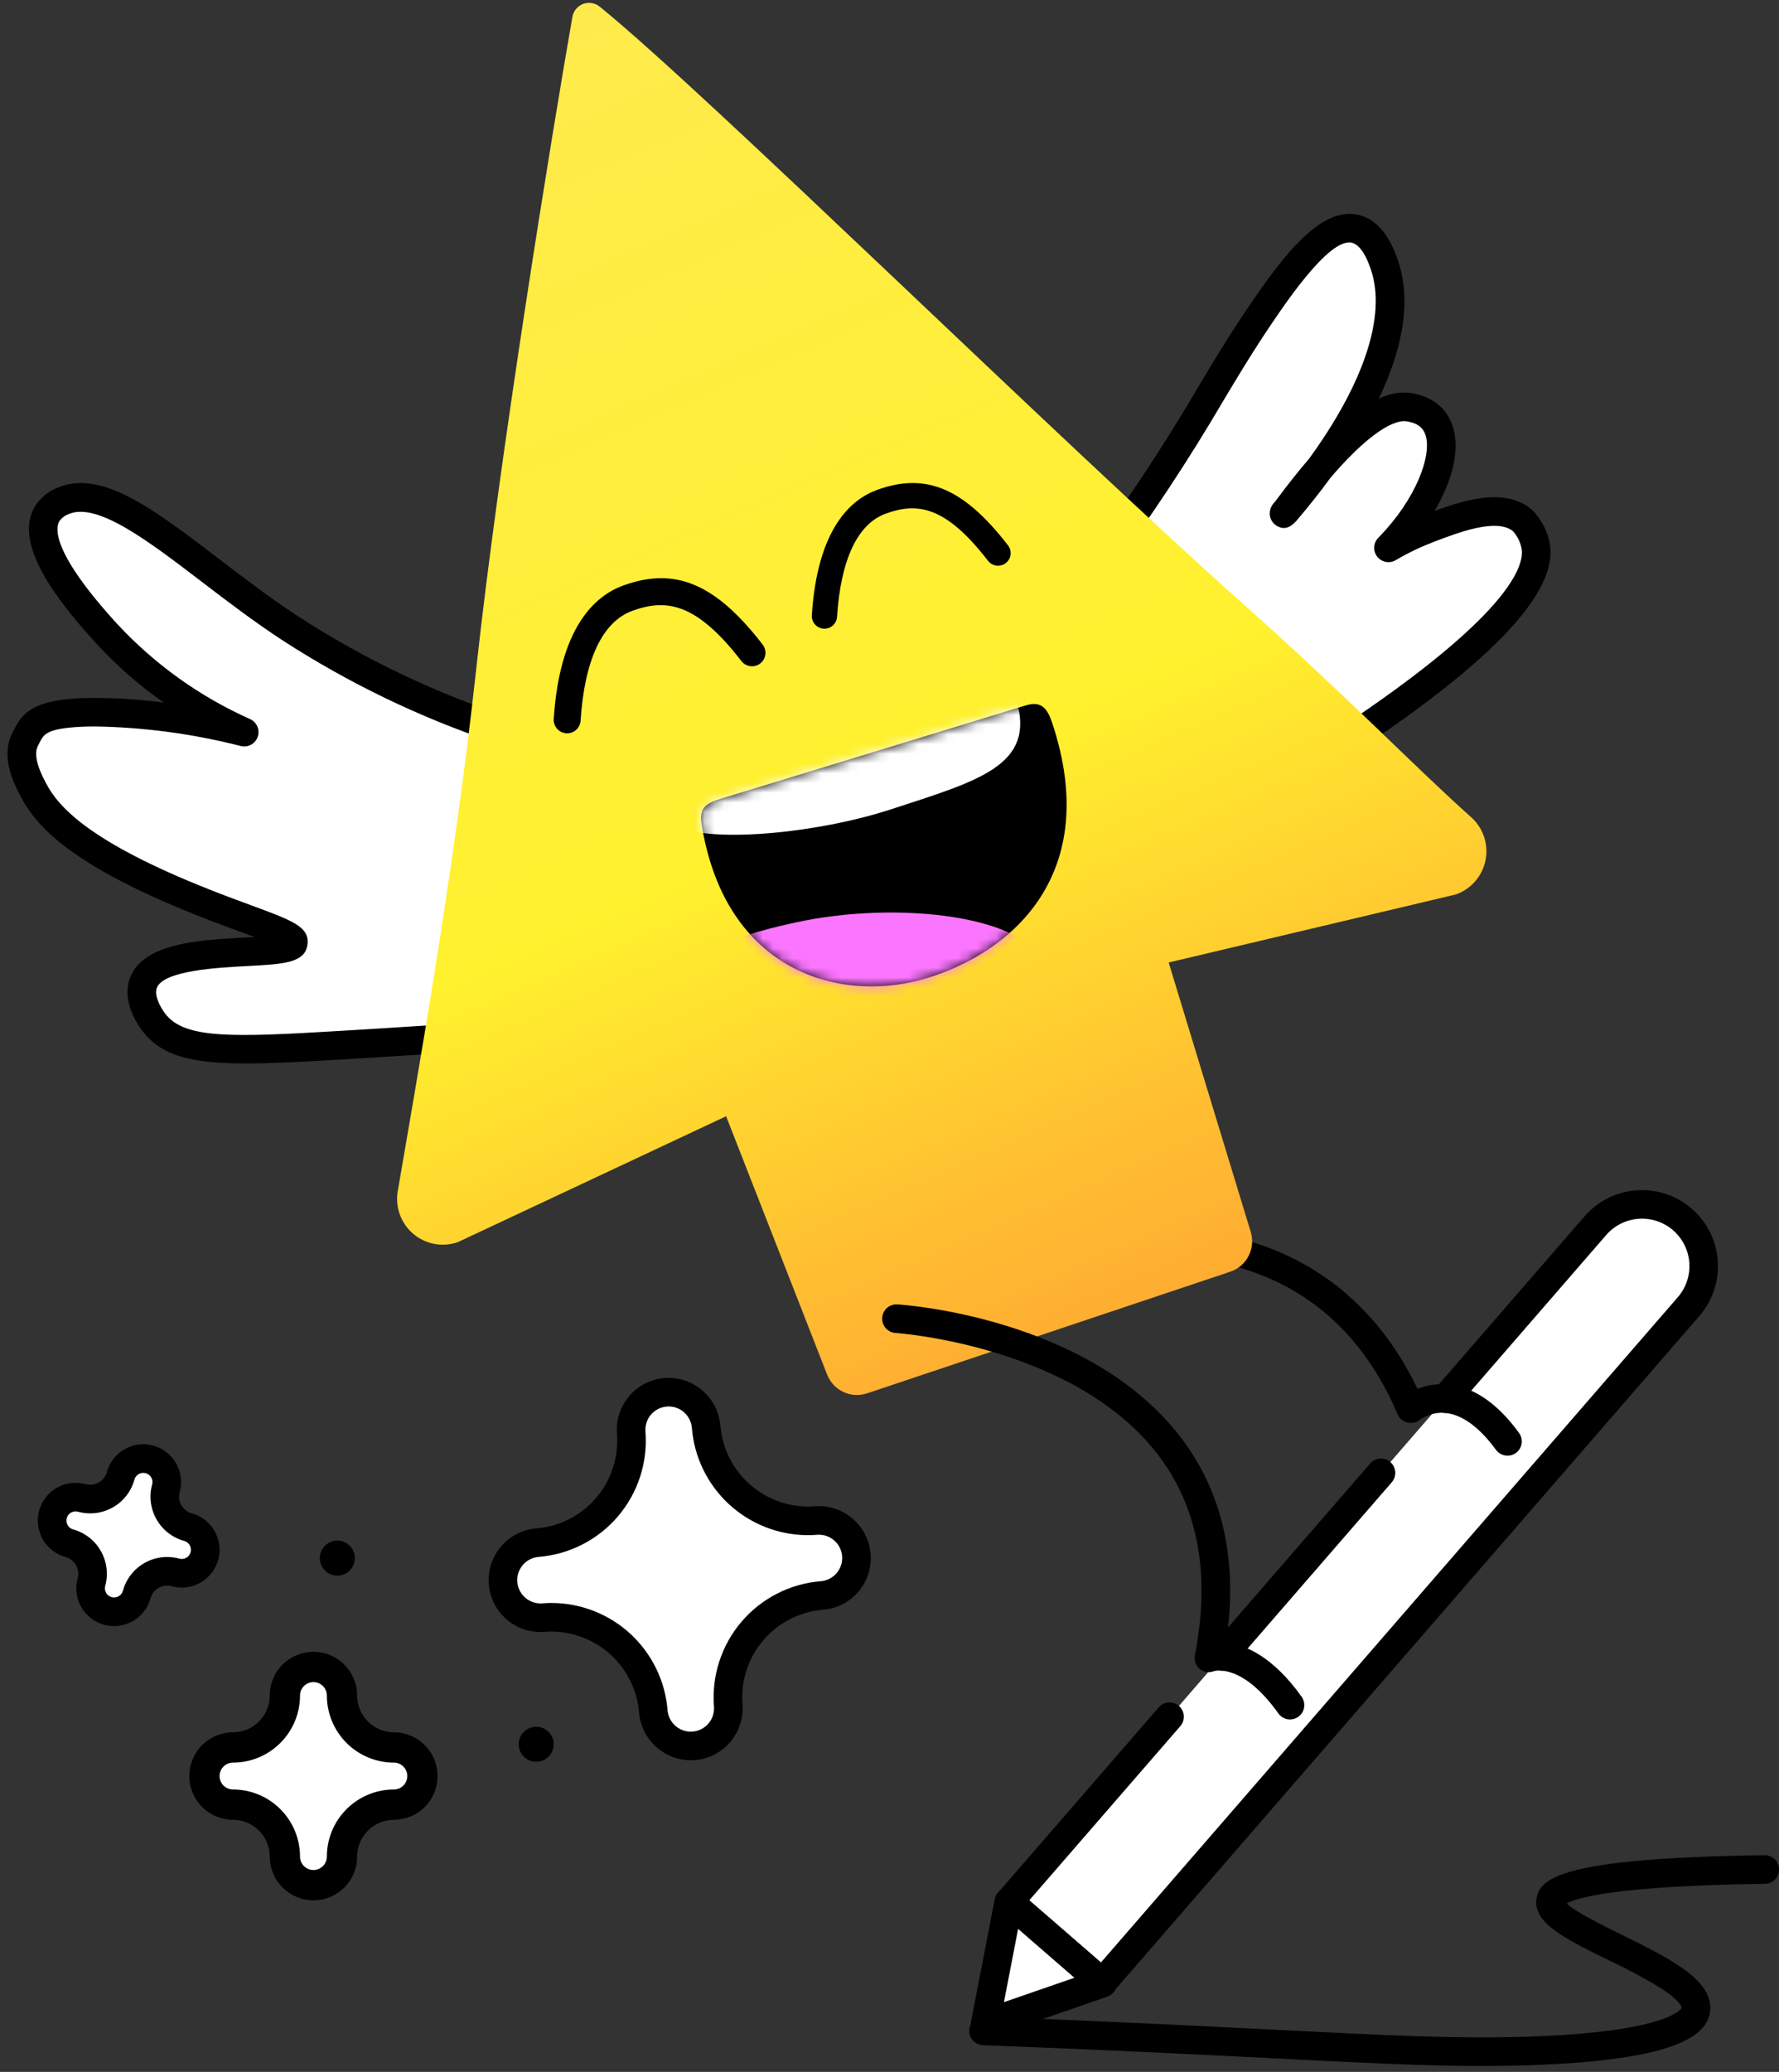<?xml version="1.0" encoding="UTF-8"?> <svg xmlns="http://www.w3.org/2000/svg" width="183" height="213" viewBox="0 0 183 213" fill="none"><rect x="0" y="0" width="183" height="213" fill="#333333" stroke="none"/><path d="M152.512 212.395C146.647 212.395 140.246 212.072 130.873 211.599C123.27 211.215 113.808 210.738 101.109 210.254C100.72 210.237 100.353 210.068 100.089 209.782C99.825 209.496 99.686 209.117 99.7 208.728C99.715 208.339 99.883 207.972 100.168 207.706C100.454 207.441 100.832 207.3 101.221 207.314C113.938 207.798 123.41 208.276 131.022 208.661C142.671 209.249 149.704 209.604 156.775 209.391C171.88 208.935 172.985 206.436 172.989 206.411C172.99 206.406 172.966 205.822 171.18 204.611C169.362 203.472 167.475 202.449 165.528 201.547C161.007 199.321 157.741 197.712 158.046 195.286C158.318 193.135 160.353 191.012 181.515 190.724L181.535 190.724C181.924 190.724 182.296 190.877 182.572 191.151C182.847 191.425 183.003 191.796 183.006 192.185C183.009 192.573 182.857 192.947 182.586 193.224C182.314 193.502 181.944 193.66 181.555 193.666C166.083 193.876 162.15 195.126 161.162 195.685C162.027 196.544 164.873 197.945 166.828 198.908C171.776 201.345 176.45 203.647 175.889 206.91C175.529 209.002 173.165 211.84 156.864 212.331C155.422 212.375 153.983 212.395 152.512 212.395Z" fill="black"></path><path d="M148.683 143.785L164.113 126.001C165.217 124.73 166.78 123.948 168.46 123.829C170.139 123.71 171.797 124.263 173.069 125.367C173.698 125.913 174.214 126.578 174.587 127.324C174.959 128.07 175.182 128.881 175.241 129.713C175.299 130.545 175.194 131.38 174.93 132.17C174.666 132.961 174.249 133.692 173.703 134.322L113.4 203.821L103.811 195.5L120.309 176.486" fill="white"></path><path d="M113.4 205.292C113.046 205.293 112.704 205.165 112.437 204.932L102.847 196.612C102.701 196.485 102.581 196.331 102.495 196.158C102.409 195.985 102.357 195.797 102.344 195.604C102.33 195.412 102.354 195.218 102.415 195.035C102.477 194.852 102.573 194.682 102.7 194.536L119.198 175.522C119.454 175.228 119.816 175.047 120.205 175.019C120.594 174.992 120.978 175.12 121.273 175.376C121.567 175.631 121.748 175.993 121.776 176.382C121.804 176.771 121.676 177.155 121.421 177.45L105.886 195.353L113.254 201.746L172.592 133.358C173.012 132.875 173.332 132.313 173.535 131.705C173.738 131.098 173.819 130.456 173.774 129.817C173.728 129.178 173.558 128.555 173.271 127.982C172.985 127.409 172.589 126.898 172.105 126.478C171.621 126.059 171.06 125.738 170.452 125.536C169.844 125.333 169.203 125.252 168.564 125.297C167.925 125.342 167.302 125.513 166.729 125.799C166.156 126.086 165.645 126.482 165.225 126.966L149.795 144.749C149.539 145.043 149.177 145.224 148.788 145.251C148.399 145.279 148.015 145.151 147.72 144.895C147.426 144.64 147.245 144.278 147.217 143.889C147.189 143.5 147.317 143.116 147.572 142.821L163.003 125.038C164.363 123.473 166.288 122.513 168.355 122.367C170.423 122.221 172.463 122.903 174.029 124.261C175.594 125.619 176.557 127.544 176.704 129.611C176.851 131.679 176.172 133.72 174.814 135.286L114.512 204.785C114.374 204.945 114.203 205.072 114.011 205.16C113.819 205.247 113.611 205.293 113.4 205.292Z" fill="black"></path><path d="M125.689 171.755C125.407 171.755 125.131 171.674 124.894 171.521C124.657 171.368 124.468 171.151 124.351 170.894C124.234 170.638 124.194 170.353 124.234 170.074C124.274 169.795 124.394 169.533 124.579 169.32L140.948 150.454C141.204 150.16 141.566 149.98 141.955 149.953C142.343 149.926 142.727 150.054 143.021 150.309C143.316 150.565 143.497 150.926 143.524 151.315C143.552 151.704 143.425 152.087 143.17 152.382L126.801 171.248C126.663 171.407 126.492 171.535 126.3 171.623C126.108 171.71 125.9 171.755 125.689 171.755Z" fill="black"></path><path d="M101.344 208.051L113.409 203.885L103.768 195.519L101.344 208.051Z" fill="white"></path><path d="M101.344 209.523C101.128 209.523 100.913 209.475 100.717 209.383C100.521 209.29 100.348 209.156 100.21 208.989C100.072 208.821 99.972 208.626 99.919 208.415C99.865 208.205 99.859 207.986 99.9 207.773L102.324 195.24C102.373 194.986 102.488 194.75 102.657 194.555C102.826 194.36 103.044 194.213 103.288 194.129C103.532 194.045 103.794 194.026 104.047 194.075C104.301 194.124 104.537 194.239 104.732 194.408L114.374 202.774C114.569 202.943 114.716 203.161 114.8 203.405C114.885 203.649 114.903 203.911 114.854 204.165C114.805 204.418 114.69 204.654 114.521 204.849C114.352 205.044 114.134 205.191 113.89 205.276L101.824 209.443C101.67 209.496 101.508 209.523 101.344 209.523ZM104.729 198.3L103.272 205.83L110.521 203.326L104.729 198.3Z" fill="black"></path><path d="M155.074 149.654C154.841 149.654 154.613 149.599 154.406 149.494C154.199 149.389 154.02 149.236 153.883 149.049C152.25 146.806 150.509 145.502 148.847 145.279C147.865 145.14 146.866 145.385 146.058 145.961C145.88 146.103 145.671 146.203 145.448 146.252C145.225 146.301 144.994 146.299 144.773 146.244C144.552 146.19 144.347 146.086 144.173 145.94C144 145.794 143.862 145.609 143.771 145.401C134.905 124.597 113.579 129.507 111.177 130.135C110.8 130.234 110.399 130.179 110.062 129.982C109.725 129.785 109.481 129.462 109.382 129.084C109.283 128.707 109.338 128.306 109.535 127.969C109.733 127.632 110.055 127.388 110.433 127.289C115.315 126.122 120.385 125.97 125.328 126.843C134.562 128.531 141.614 134.025 145.81 142.772C146.872 142.356 148.02 142.211 149.151 142.352C151.696 142.661 154.088 144.331 156.262 147.317C156.421 147.536 156.517 147.795 156.539 148.066C156.56 148.336 156.507 148.607 156.384 148.849C156.261 149.091 156.073 149.294 155.842 149.436C155.611 149.578 155.345 149.654 155.074 149.654Z" fill="black"></path><path d="M52.191 75.229C44.342 72.685 36.86 69.125 29.934 64.64C20.076 58.221 11.726 49.194 6.446 51.516C5.771 51.78 5.2 52.256 4.818 52.873C2.882 56.284 9.011 62.993 10.945 65.111C14.932 69.424 19.756 72.879 25.122 75.267C18.656 73.592 11.858 73.064 8.247 73.25C3.5 73.494 3.284 74.686 2.595 76.004C1.652 77.804 2.876 80.162 3.486 81.301C4.719 83.604 7.652 87.552 21.135 92.867C26.663 95.046 30.3 96.01 30.172 96.922C29.929 98.671 16.38 96.634 14.749 101.064C14.107 102.808 15.592 104.789 15.806 105.075C18.227 108.303 23.284 108.15 34.907 107.461C41.822 107.05 47.657 106.652 52.012 106.338C52.072 95.969 52.131 85.599 52.191 75.229Z" fill="white"></path><path d="M25.297 109.33C19.719 109.33 16.583 108.564 14.629 105.957C13.973 105.083 12.538 102.807 13.367 100.556C14.702 96.931 20.573 96.624 25.29 96.377C25.568 96.362 25.865 96.347 26.168 96.329C25.72 96.162 25.252 95.989 24.787 95.819C23.556 95.366 22.16 94.852 20.595 94.235C7.279 88.987 3.763 84.937 2.188 81.996C1.524 80.754 -0.033 77.848 1.29 75.321L1.429 75.048C2.278 73.35 3.314 72.031 8.171 71.781C11.066 71.695 13.963 71.843 16.835 72.225C14.293 70.444 11.954 68.391 9.858 66.103C6.087 61.975 1.33 56.037 3.538 52.147C4.075 51.253 4.887 50.559 5.854 50.169C10.374 48.181 15.746 52.284 22.548 57.477C25.169 59.478 27.878 61.547 30.736 63.408C37.559 67.816 44.925 71.32 52.65 73.832C52.945 73.929 53.202 74.118 53.384 74.37C53.566 74.623 53.663 74.927 53.661 75.238L53.482 106.347C53.48 106.717 53.338 107.073 53.085 107.343C52.832 107.614 52.486 107.779 52.117 107.805C46.504 108.21 40.743 108.588 34.993 108.929C31.125 109.158 27.937 109.33 25.297 109.33ZM9.758 74.685C9.237 74.685 8.756 74.697 8.322 74.719C4.792 74.901 4.501 75.483 4.061 76.364C4.008 76.47 3.954 76.578 3.897 76.686C3.296 77.833 4.376 79.848 4.782 80.607C6.015 82.91 9.109 86.546 21.674 91.498C23.207 92.103 24.586 92.61 25.803 93.057C30.104 94.639 31.884 95.294 31.628 97.125C31.366 99.005 29.137 99.122 25.444 99.315C22.421 99.473 16.793 99.768 16.128 101.572C15.858 102.305 16.42 103.442 16.982 104.192C18.951 106.818 23.874 106.641 34.819 105.992C40.094 105.679 45.378 105.335 50.548 104.968L50.713 76.286C43.114 73.725 35.864 70.227 29.13 65.873C26.181 63.952 23.426 61.849 20.762 59.816C15.211 55.577 9.965 51.574 7.038 52.863C6.655 53.003 6.326 53.261 6.097 53.599C5.673 54.345 5.404 56.864 12.03 64.118C15.888 68.281 20.549 71.618 25.732 73.929C26.067 74.082 26.332 74.354 26.475 74.693C26.619 75.032 26.63 75.412 26.507 75.759C26.384 76.106 26.136 76.394 25.811 76.566C25.486 76.739 25.108 76.783 24.752 76.691C19.85 75.438 14.817 74.764 9.758 74.685Z" fill="black"></path><path d="M112.088 59.194C120.862 47.572 124.499 40.143 128.63 33.893C132.529 27.994 136.376 22.753 139.448 23.531C141.37 24.018 142.226 26.665 142.459 27.387C145.881 37.971 131.988 52.722 132.082 52.787C132.157 52.839 140.02 41.182 144.832 41.851C150.744 42.673 148.305 50.737 142.829 56.32C144.126 55.555 145.485 54.899 146.891 54.361C149.965 53.184 154.273 51.533 156.618 53.513C157.336 54.257 157.813 55.2 157.986 56.22C158.724 61.031 150.073 69.04 133.243 79.541C126.522 73.36 118.809 65.374 112.088 59.194Z" fill="white"></path><path d="M133.243 81.012C132.874 81.013 132.519 80.874 132.247 80.624C128.87 77.518 125.193 73.909 121.637 70.419C118.097 66.945 114.436 63.351 111.092 60.276C110.823 60.029 110.656 59.69 110.623 59.326C110.59 58.962 110.694 58.599 110.914 58.307C115.449 52.276 119.632 45.989 123.443 39.477C124.802 37.213 126.086 35.075 127.403 33.083C131.615 26.709 135.734 21.072 139.81 22.105C141.608 22.561 142.971 24.186 143.859 26.935C145.286 31.348 144.051 36.346 141.822 41.001C142.811 40.491 143.928 40.28 145.035 40.394C147.226 40.699 148.781 41.889 149.413 43.745C150.283 46.296 149.311 49.548 147.567 52.532C150.859 51.312 154.895 50.132 157.567 52.389C158.559 53.362 159.215 54.626 159.44 55.997C160.282 61.483 151.967 69.593 134.022 80.79C133.788 80.935 133.519 81.013 133.243 81.012ZM114.061 59.015C117.165 61.907 120.481 65.162 123.698 68.32C126.949 71.51 130.301 74.8 133.415 77.697C155.101 64.035 156.815 58.292 156.532 56.443C156.407 55.759 156.095 55.122 155.63 54.605C153.929 53.241 150.015 54.74 147.418 55.735C146.089 56.244 144.804 56.863 143.578 57.587C143.27 57.768 142.907 57.832 142.557 57.766C142.206 57.7 141.891 57.508 141.671 57.227C141.451 56.946 141.34 56.595 141.36 56.238C141.38 55.882 141.529 55.545 141.779 55.29C145.709 51.283 147.331 46.756 146.628 44.694C146.458 44.195 146.066 43.508 144.63 43.308C143.982 43.218 141.729 43.471 136.918 49.047C135.751 50.647 134.59 52.09 133.555 53.309C133.416 53.472 133.32 53.584 133.275 53.642C133.284 53.629 133.301 53.607 133.321 53.577C132.871 54.085 132.152 54.627 131.243 53.996C131.074 53.878 130.932 53.727 130.825 53.551C130.718 53.376 130.649 53.179 130.623 52.976C130.595 52.724 130.627 52.47 130.716 52.234C130.805 51.997 130.949 51.785 131.135 51.614C131.178 51.556 131.229 51.487 131.287 51.409C132.465 49.819 133.59 48.403 134.66 47.16C140.267 39.442 142.585 32.556 141.06 27.84C140.33 25.582 139.511 25.065 139.088 24.957C136.695 24.353 131.905 31.607 129.857 34.705C128.576 36.644 127.308 38.755 125.965 40.991C122.324 47.209 118.35 53.225 114.061 59.015Z" fill="black"></path><path d="M61.754 0.736C61.522 0.528 61.237 0.386 60.932 0.326C60.626 0.265 60.309 0.288 60.015 0.392C59.721 0.495 59.46 0.676 59.26 0.916C59.06 1.155 58.928 1.443 58.878 1.751C56.762 13.823 51.338 47.132 48.982 68.822C46.702 89.811 42.696 111.993 40.914 122.47C40.777 123.276 40.853 124.104 41.133 124.872C41.414 125.64 41.89 126.322 42.515 126.849C43.139 127.377 43.891 127.733 44.695 127.881C45.499 128.03 46.328 127.966 47.1 127.697L74.694 114.756L85.081 141.308C85.386 142.097 85.985 142.739 86.751 143.099C87.518 143.46 88.394 143.511 89.197 143.242L126.556 130.737C127.372 130.464 128.049 129.882 128.441 129.117C128.834 128.352 128.912 127.463 128.657 126.641L120.216 98.95L149.748 91.957C150.522 91.687 151.212 91.219 151.75 90.6C152.287 89.982 152.654 89.233 152.813 88.429C152.972 87.625 152.918 86.793 152.656 86.016C152.394 85.239 151.934 84.544 151.32 84C145.966 79.252 138.164 71.225 128.245 62.413C108.604 44.962 72.757 9.667 61.754 0.736Z" fill="url(#paint0_linear_6727_3797)"></path><path d="M132.702 176.767C132.468 176.768 132.236 176.712 132.028 176.604C131.819 176.497 131.639 176.341 131.503 176.15C127.791 170.945 124.969 171.773 124.85 171.811C124.607 171.905 124.343 171.931 124.087 171.887C123.83 171.843 123.59 171.73 123.393 171.56C123.193 171.388 123.044 171.166 122.959 170.916C122.875 170.667 122.859 170.399 122.914 170.141C124.541 161.861 123.249 154.915 119.072 149.495C110.462 138.323 92.301 137.045 92.119 137.034C91.73 137.008 91.368 136.83 91.11 136.537C90.853 136.245 90.723 135.862 90.747 135.474C90.771 135.085 90.949 134.722 91.24 134.464C91.532 134.206 91.914 134.074 92.303 134.097C93.101 134.147 111.958 135.458 121.394 147.688C125.796 153.392 127.383 160.507 126.123 168.858C128.026 169.075 130.894 170.229 133.899 174.442C134.056 174.662 134.149 174.921 134.168 175.19C134.188 175.46 134.133 175.729 134.009 175.969C133.886 176.209 133.698 176.411 133.468 176.552C133.237 176.692 132.972 176.767 132.702 176.767Z" fill="black"></path><path d="M74.07 82.137C72.468 82.627 71.919 83.165 72.175 84.759C74.636 100.061 86.614 103.237 95.398 100.544C104.214 97.842 113.361 89.759 108.244 74.344C107.743 72.835 107.125 72.029 105.533 72.516L74.07 82.137Z" fill="black"></path><mask id="mask0_6727_3797" style="mask-type:luminance" maskUnits="userSpaceOnUse" x="72" y="72" width="38" height="30"><path d="M74.068 82.138C72.466 82.627 71.917 83.165 72.174 84.76C74.634 100.061 86.612 103.237 95.397 100.545C104.212 97.842 113.359 89.759 108.242 74.345C107.741 72.835 107.123 72.029 105.531 72.516L74.068 82.138Z" fill="white"></path></mask><g mask="url(#mask0_6727_3797)"><path d="M64.794 106.152C66.467 98.176 78.389 95.585 81.937 94.815C92.229 92.579 106.227 94.037 107.676 99.685C108.633 103.415 103.794 107.725 101.485 109.781C90.446 119.612 71.427 121.553 66.113 113.518C63.982 110.296 64.725 106.482 64.794 106.152Z" fill="#FB76FF"></path><path d="M104.549 71.977C106.577 78.695 100.647 80.265 91.686 83.193C82.726 86.12 68.998 87.073 68.091 83.571C67.183 80.07 79.439 73.439 88.399 70.511C97.36 67.584 103.506 68.524 104.549 71.977Z" fill="white"></path></g><path d="M84.808 64.633C84.78 64.633 84.751 64.632 84.723 64.63C84.379 64.608 84.058 64.45 83.831 64.191C83.604 63.932 83.488 63.594 83.51 63.25C84.082 54.405 87.479 51.36 90.228 50.362C95.253 48.539 99.154 50.193 103.692 56.069C103.903 56.341 103.997 56.686 103.953 57.028C103.909 57.37 103.731 57.68 103.458 57.89C103.186 58.101 102.841 58.195 102.499 58.151C102.157 58.107 101.847 57.929 101.636 57.656C97.281 52.017 94.38 51.619 91.114 52.804C88.216 53.856 86.483 57.526 86.103 63.418C86.082 63.747 85.936 64.055 85.695 64.281C85.455 64.507 85.138 64.632 84.808 64.633Z" fill="black"></path><path d="M58.343 75.388C58.313 75.388 58.283 75.387 58.253 75.385C57.887 75.361 57.545 75.193 57.303 74.918C57.061 74.642 56.938 74.281 56.962 73.915C57.57 64.497 61.187 61.254 64.115 60.192C69.466 58.25 73.62 60.011 78.453 66.268C78.677 66.558 78.776 66.926 78.73 67.29C78.683 67.653 78.494 67.984 78.203 68.208C77.913 68.432 77.546 68.532 77.182 68.485C76.818 68.439 76.488 68.249 76.263 67.959C71.625 61.954 68.537 61.53 65.058 62.792C61.973 63.912 60.127 67.82 59.722 74.094C59.7 74.444 59.544 74.773 59.288 75.013C59.032 75.253 58.694 75.387 58.343 75.388Z" fill="black"></path><path d="M71.054 179.493C70.084 179.488 69.15 179.12 68.437 178.461C67.725 177.802 67.285 176.901 67.204 175.933C66.984 173.306 65.788 170.857 63.853 169.067C61.917 167.278 59.381 166.278 56.745 166.264C56.467 166.264 56.187 166.275 55.905 166.298C55.802 166.306 55.699 166.31 55.597 166.31C54.626 166.305 53.693 165.937 52.98 165.278C52.268 164.619 51.827 163.718 51.746 162.75C51.665 161.729 51.994 160.716 52.659 159.936C53.324 159.156 54.272 158.673 55.294 158.591C58.069 158.368 60.641 157.053 62.448 154.935C64.254 152.817 65.147 150.069 64.93 147.293C64.848 146.271 65.177 145.259 65.842 144.479C66.507 143.699 67.455 143.215 68.477 143.134C68.58 143.126 68.683 143.122 68.785 143.122C69.756 143.127 70.689 143.495 71.402 144.154C72.115 144.813 72.555 145.714 72.636 146.682C72.856 149.309 74.051 151.758 75.987 153.548C77.922 155.337 80.458 156.337 83.094 156.351C83.372 156.351 83.652 156.34 83.934 156.317C84.037 156.309 84.14 156.305 84.242 156.305C85.241 156.306 86.2 156.693 86.92 157.385C87.639 158.077 88.063 159.021 88.102 160.019C88.141 161.016 87.793 161.99 87.13 162.737C86.467 163.483 85.541 163.945 84.546 164.024C81.771 164.247 79.198 165.562 77.391 167.68C75.585 169.798 74.693 172.546 74.91 175.322C74.99 176.343 74.661 177.355 73.996 178.135C73.331 178.914 72.384 179.398 71.362 179.481C71.259 179.489 71.156 179.493 71.054 179.493Z" fill="white"></path><path d="M68.785 144.593C69.387 144.594 69.967 144.821 70.409 145.23C70.85 145.639 71.122 146.198 71.17 146.798C71.412 149.797 72.772 152.595 74.981 154.637C77.19 156.679 80.086 157.816 83.094 157.822C83.411 157.822 83.73 157.81 84.05 157.784C84.115 157.779 84.179 157.777 84.243 157.777C84.861 157.777 85.455 158.017 85.901 158.446C86.346 158.875 86.608 159.459 86.632 160.077C86.657 160.695 86.441 161.298 86.03 161.761C85.62 162.223 85.046 162.509 84.43 162.557C81.266 162.812 78.333 164.312 76.273 166.726C74.214 169.141 73.196 172.274 73.444 175.438C73.469 175.752 73.432 176.067 73.335 176.366C73.238 176.665 73.083 176.942 72.879 177.182C72.675 177.421 72.426 177.618 72.146 177.76C71.866 177.903 71.56 177.99 71.247 178.015C71.182 178.02 71.118 178.022 71.054 178.022C70.453 178.022 69.873 177.794 69.431 177.386C68.99 176.977 68.718 176.417 68.67 175.817C68.428 172.819 67.068 170.021 64.859 167.979C62.65 165.937 59.754 164.8 56.746 164.794C56.429 164.794 56.11 164.806 55.789 164.832C55.725 164.837 55.661 164.839 55.597 164.839C54.979 164.839 54.385 164.599 53.939 164.17C53.494 163.741 53.232 163.156 53.208 162.538C53.184 161.921 53.399 161.317 53.81 160.855C54.221 160.393 54.794 160.107 55.41 160.058C58.574 159.804 61.507 158.304 63.567 155.889C65.626 153.475 66.644 150.341 66.396 147.177C66.371 146.864 66.409 146.549 66.505 146.25C66.602 145.951 66.757 145.673 66.961 145.434C67.165 145.195 67.415 144.998 67.695 144.855C67.975 144.712 68.28 144.626 68.593 144.601C68.658 144.596 68.722 144.593 68.785 144.593ZM68.785 141.651C68.645 141.651 68.503 141.657 68.361 141.668C67.662 141.724 66.981 141.916 66.357 142.235C65.733 142.553 65.178 142.992 64.723 143.525C64.268 144.058 63.923 144.676 63.707 145.342C63.491 146.009 63.408 146.712 63.463 147.41C63.65 149.797 62.883 152.16 61.329 153.981C59.776 155.802 57.564 156.933 55.178 157.125C53.803 157.235 52.525 157.871 51.61 158.902C50.694 159.933 50.214 161.278 50.268 162.655C50.322 164.032 50.907 165.335 51.901 166.291C52.894 167.247 54.219 167.781 55.597 167.781C55.738 167.781 55.88 167.776 56.023 167.765C56.263 167.745 56.506 167.736 56.745 167.736C59.012 167.748 61.192 168.608 62.857 170.147C64.521 171.685 65.549 173.792 65.737 176.05C65.85 177.386 66.457 178.631 67.441 179.54C68.425 180.45 69.714 180.958 71.054 180.964C71.195 180.964 71.337 180.959 71.48 180.948C72.891 180.835 74.199 180.167 75.118 179.091C76.036 178.014 76.489 176.616 76.377 175.205C76.19 172.819 76.957 170.456 78.511 168.635C80.064 166.813 82.277 165.683 84.663 165.49C86.073 165.378 87.382 164.71 88.3 163.634C89.219 162.557 89.672 161.159 89.56 159.749C89.448 158.413 88.84 157.168 87.856 156.259C86.872 155.349 85.583 154.841 84.243 154.834C84.102 154.835 83.96 154.84 83.818 154.851C83.577 154.871 83.334 154.88 83.094 154.88C80.828 154.868 78.648 154.008 76.984 152.469C75.319 150.93 74.291 148.824 74.103 146.565C73.99 145.23 73.383 143.985 72.398 143.076C71.414 142.166 70.126 141.658 68.785 141.651Z" fill="black"></path><path d="M11.734 165.701C11.362 165.701 10.996 165.615 10.662 165.45C10.329 165.285 10.039 165.045 9.813 164.75C9.588 164.454 9.434 164.11 9.363 163.745C9.292 163.38 9.306 163.004 9.405 162.645C9.632 161.815 9.52 160.928 9.095 160.179C8.669 159.43 7.964 158.881 7.134 158.651C6.827 158.567 6.541 158.424 6.29 158.229C6.039 158.035 5.829 157.793 5.672 157.517C5.515 157.241 5.414 156.937 5.374 156.622C5.335 156.307 5.358 155.987 5.442 155.681C5.526 155.375 5.67 155.088 5.865 154.838C6.06 154.587 6.302 154.378 6.578 154.221C6.855 154.064 7.159 153.964 7.474 153.925C7.789 153.886 8.109 153.909 8.415 153.994C8.826 154.107 9.256 154.138 9.679 154.086C10.103 154.033 10.511 153.897 10.883 153.686C11.253 153.475 11.579 153.193 11.841 152.856C12.103 152.519 12.296 152.134 12.409 151.722C12.58 151.107 12.989 150.584 13.545 150.269C14.101 149.954 14.759 149.872 15.376 150.042C15.992 150.211 16.516 150.618 16.833 151.173C17.149 151.728 17.233 152.386 17.066 153.003C16.839 153.834 16.951 154.721 17.376 155.47C17.802 156.218 18.507 156.768 19.337 156.997C19.643 157.082 19.929 157.225 20.18 157.42C20.43 157.614 20.64 157.857 20.796 158.132C20.953 158.408 21.054 158.712 21.093 159.027C21.133 159.341 21.11 159.661 21.025 159.966C20.941 160.272 20.798 160.559 20.603 160.809C20.408 161.059 20.166 161.269 19.89 161.425C19.615 161.582 19.311 161.683 18.996 161.723C18.681 161.762 18.362 161.739 18.056 161.655C17.645 161.541 17.215 161.51 16.792 161.563C16.368 161.616 15.959 161.751 15.588 161.962C15.217 162.173 14.892 162.455 14.63 162.792C14.368 163.129 14.175 163.514 14.062 163.926C13.921 164.435 13.617 164.885 13.197 165.205C12.777 165.526 12.263 165.7 11.734 165.701Z" fill="white"></path><path d="M14.737 151.419C14.883 151.419 15.026 151.452 15.156 151.517C15.287 151.581 15.4 151.675 15.488 151.79C15.576 151.906 15.637 152.04 15.665 152.183C15.692 152.326 15.687 152.473 15.648 152.613C15.318 153.82 15.479 155.109 16.098 156.197C16.717 157.285 17.741 158.083 18.948 158.416C19.067 158.448 19.18 158.504 19.278 158.58C19.376 158.657 19.458 158.751 19.519 158.859C19.581 158.967 19.62 159.086 19.636 159.209C19.651 159.332 19.642 159.457 19.609 159.577C19.576 159.696 19.52 159.809 19.444 159.906C19.368 160.004 19.273 160.086 19.165 160.148C19.057 160.209 18.938 160.248 18.815 160.263C18.692 160.279 18.567 160.269 18.447 160.236C17.849 160.071 17.225 160.026 16.61 160.103C15.995 160.18 15.401 160.377 14.862 160.683C14.323 160.99 13.85 161.4 13.469 161.889C13.089 162.378 12.808 162.938 12.644 163.536C12.578 163.777 12.418 163.982 12.201 164.106C11.983 164.23 11.725 164.262 11.484 164.196C11.242 164.129 11.037 163.97 10.914 163.752C10.79 163.534 10.758 163.277 10.824 163.035C11.154 161.828 10.992 160.539 10.374 159.452C9.755 158.364 8.731 157.566 7.524 157.233C7.405 157.2 7.293 157.144 7.195 157.068C7.097 156.991 7.015 156.897 6.954 156.789C6.893 156.681 6.853 156.562 6.838 156.439C6.823 156.316 6.832 156.192 6.864 156.072C6.897 155.953 6.953 155.841 7.029 155.743C7.106 155.645 7.2 155.563 7.308 155.502C7.416 155.44 7.534 155.401 7.657 155.386C7.781 155.37 7.905 155.379 8.025 155.412C8.623 155.577 9.247 155.622 9.862 155.545C10.477 155.469 11.071 155.271 11.61 154.965C12.149 154.659 12.622 154.249 13.003 153.759C13.383 153.27 13.663 152.71 13.828 152.113C13.882 151.913 14.001 151.738 14.165 151.612C14.33 151.487 14.531 151.419 14.737 151.419ZM14.737 148.477C13.887 148.478 13.06 148.758 12.384 149.274C11.707 149.79 11.218 150.512 10.991 151.332C10.929 151.557 10.824 151.768 10.68 151.953C10.537 152.137 10.359 152.292 10.156 152.407C9.953 152.523 9.729 152.597 9.497 152.626C9.265 152.655 9.03 152.638 8.805 152.575C8.313 152.44 7.799 152.403 7.293 152.466C6.786 152.53 6.297 152.692 5.854 152.944C5.41 153.197 5.02 153.534 4.707 153.937C4.394 154.34 4.163 154.8 4.028 155.292C3.892 155.784 3.855 156.298 3.919 156.805C3.982 157.311 4.144 157.8 4.397 158.244C4.649 158.687 4.986 159.077 5.389 159.39C5.792 159.703 6.252 159.934 6.745 160.07C7.199 160.195 7.585 160.496 7.818 160.905C8.051 161.315 8.112 161.801 7.987 162.255C7.852 162.747 7.815 163.261 7.878 163.768C7.941 164.274 8.104 164.763 8.356 165.207C8.608 165.65 8.945 166.04 9.348 166.353C9.751 166.666 10.212 166.897 10.704 167.033C11.196 167.168 11.71 167.205 12.216 167.142C12.722 167.079 13.211 166.916 13.655 166.664C14.099 166.412 14.488 166.074 14.802 165.672C15.115 165.269 15.346 164.808 15.481 164.316C15.543 164.091 15.648 163.88 15.791 163.695C15.935 163.511 16.113 163.357 16.316 163.241C16.519 163.126 16.743 163.051 16.975 163.022C17.206 162.994 17.442 163.011 17.667 163.073C18.159 163.209 18.673 163.246 19.18 163.183C19.686 163.12 20.176 162.958 20.62 162.705C21.064 162.453 21.453 162.116 21.767 161.713C22.081 161.31 22.311 160.849 22.447 160.357C22.582 159.865 22.619 159.351 22.556 158.844C22.492 158.337 22.33 157.848 22.077 157.404C21.825 156.961 21.487 156.571 21.084 156.258C20.681 155.945 20.22 155.714 19.728 155.579C19.274 155.452 18.888 155.152 18.655 154.742C18.423 154.333 18.361 153.848 18.485 153.393C18.643 152.816 18.667 152.211 18.553 151.623C18.439 151.036 18.191 150.483 17.828 150.007C17.466 149.531 16.998 149.145 16.462 148.88C15.926 148.615 15.336 148.476 14.737 148.477Z" fill="black"></path><path d="M32.241 193.805C31.462 193.804 30.715 193.494 30.164 192.944C29.614 192.393 29.304 191.646 29.303 190.867C29.301 189.451 28.738 188.093 27.737 187.092C26.735 186.091 25.378 185.527 23.962 185.526C23.182 185.526 22.435 185.216 21.884 184.665C21.333 184.114 21.023 183.367 21.023 182.588C21.023 181.809 21.333 181.061 21.884 180.51C22.435 179.959 23.182 179.65 23.962 179.65C25.378 179.648 26.735 179.085 27.737 178.084C28.738 177.082 29.301 175.725 29.303 174.309C29.303 173.529 29.613 172.782 30.163 172.231C30.715 171.68 31.462 171.371 32.241 171.371C33.02 171.371 33.767 171.68 34.318 172.231C34.869 172.782 35.179 173.529 35.179 174.309C35.181 175.725 35.744 177.082 36.745 178.084C37.746 179.085 39.104 179.648 40.52 179.65C41.299 179.65 42.047 179.959 42.598 180.51C43.149 181.061 43.458 181.809 43.458 182.588C43.458 183.367 43.149 184.114 42.598 184.665C42.047 185.216 41.299 185.526 40.52 185.526C39.104 185.528 37.746 186.091 36.745 187.092C35.744 188.093 35.181 189.451 35.179 190.867C35.178 191.646 34.868 192.393 34.317 192.944C33.767 193.495 33.02 193.804 32.241 193.805Z" fill="white"></path><path d="M32.243 172.928C32.609 172.928 32.96 173.074 33.219 173.332C33.477 173.591 33.623 173.942 33.623 174.308C33.625 176.137 34.352 177.891 35.646 179.184C36.939 180.478 38.693 181.205 40.522 181.207C40.888 181.208 41.238 181.354 41.496 181.613C41.754 181.871 41.899 182.222 41.899 182.587C41.899 182.953 41.754 183.303 41.496 183.562C41.238 183.821 40.888 183.967 40.522 183.967C38.693 183.969 36.939 184.697 35.646 185.99C34.352 187.284 33.625 189.037 33.623 190.867C33.623 191.233 33.477 191.584 33.219 191.842C32.96 192.101 32.609 192.247 32.243 192.247C31.877 192.247 31.526 192.101 31.267 191.842C31.009 191.584 30.863 191.233 30.863 190.867C30.861 189.037 30.134 187.284 28.84 185.99C27.547 184.697 25.793 183.969 23.964 183.967C23.598 183.967 23.248 183.821 22.99 183.562C22.732 183.303 22.587 182.953 22.587 182.587C22.587 182.222 22.732 181.871 22.99 181.613C23.248 181.354 23.598 181.208 23.964 181.207C25.793 181.205 27.547 180.478 28.84 179.184C30.134 177.891 30.861 176.137 30.863 174.308C30.863 173.942 31.009 173.591 31.267 173.332C31.526 173.074 31.877 172.928 32.243 172.928ZM32.243 169.812C31.051 169.813 29.908 170.287 29.065 171.13C28.222 171.973 27.748 173.116 27.747 174.308C27.746 175.311 27.347 176.273 26.638 176.982C25.928 177.691 24.967 178.09 23.964 178.091C22.772 178.092 21.63 178.567 20.788 179.41C19.946 180.253 19.473 181.396 19.473 182.587C19.473 183.779 19.946 184.922 20.788 185.765C21.63 186.608 22.772 187.082 23.964 187.084C24.967 187.085 25.928 187.484 26.638 188.193C27.347 188.902 27.746 189.864 27.747 190.867C27.747 191.457 27.863 192.042 28.089 192.587C28.315 193.133 28.646 193.628 29.064 194.046C29.481 194.463 29.977 194.795 30.522 195.021C31.068 195.247 31.652 195.363 32.243 195.363C32.833 195.363 33.418 195.247 33.964 195.021C34.509 194.795 35.005 194.463 35.422 194.046C35.84 193.628 36.171 193.133 36.397 192.587C36.623 192.042 36.739 191.457 36.739 190.867C36.74 189.864 37.139 188.902 37.849 188.193C38.558 187.484 39.519 187.085 40.522 187.084C41.714 187.082 42.856 186.608 43.698 185.765C44.54 184.922 45.013 183.779 45.013 182.587C45.013 181.396 44.54 180.253 43.698 179.41C42.856 178.567 41.714 178.092 40.522 178.091C39.519 178.09 38.558 177.691 37.849 176.982C37.139 176.273 36.74 175.311 36.739 174.308C36.738 173.116 36.264 171.973 35.421 171.13C34.578 170.287 33.435 169.813 32.243 169.812Z" fill="black"></path><path d="M55.158 181.122C56.153 181.122 56.959 180.316 56.959 179.321C56.959 178.327 56.153 177.521 55.158 177.521C54.164 177.521 53.357 178.327 53.357 179.321C53.357 180.316 54.164 181.122 55.158 181.122Z" fill="black"></path><path d="M34.701 161.983C35.695 161.983 36.502 161.176 36.502 160.182C36.502 159.187 35.695 158.381 34.701 158.381C33.707 158.381 32.9 159.187 32.9 160.182C32.9 161.176 33.707 161.983 34.701 161.983Z" fill="black"></path><defs><linearGradient id="paint0_linear_6727_3797" x1="140.854" y1="205.439" x2="40.596" y2="-22.647" gradientUnits="userSpaceOnUse"><stop stop-color="#FF7236"></stop><stop offset="0.077" stop-color="#FF7B35"></stop><stop offset="0.204" stop-color="#FF9534"></stop><stop offset="0.366" stop-color="#FFBE31"></stop><stop offset="0.536" stop-color="#FFF12E"></stop><stop offset="0.997" stop-color="#FFE856"></stop></linearGradient></defs></svg> 